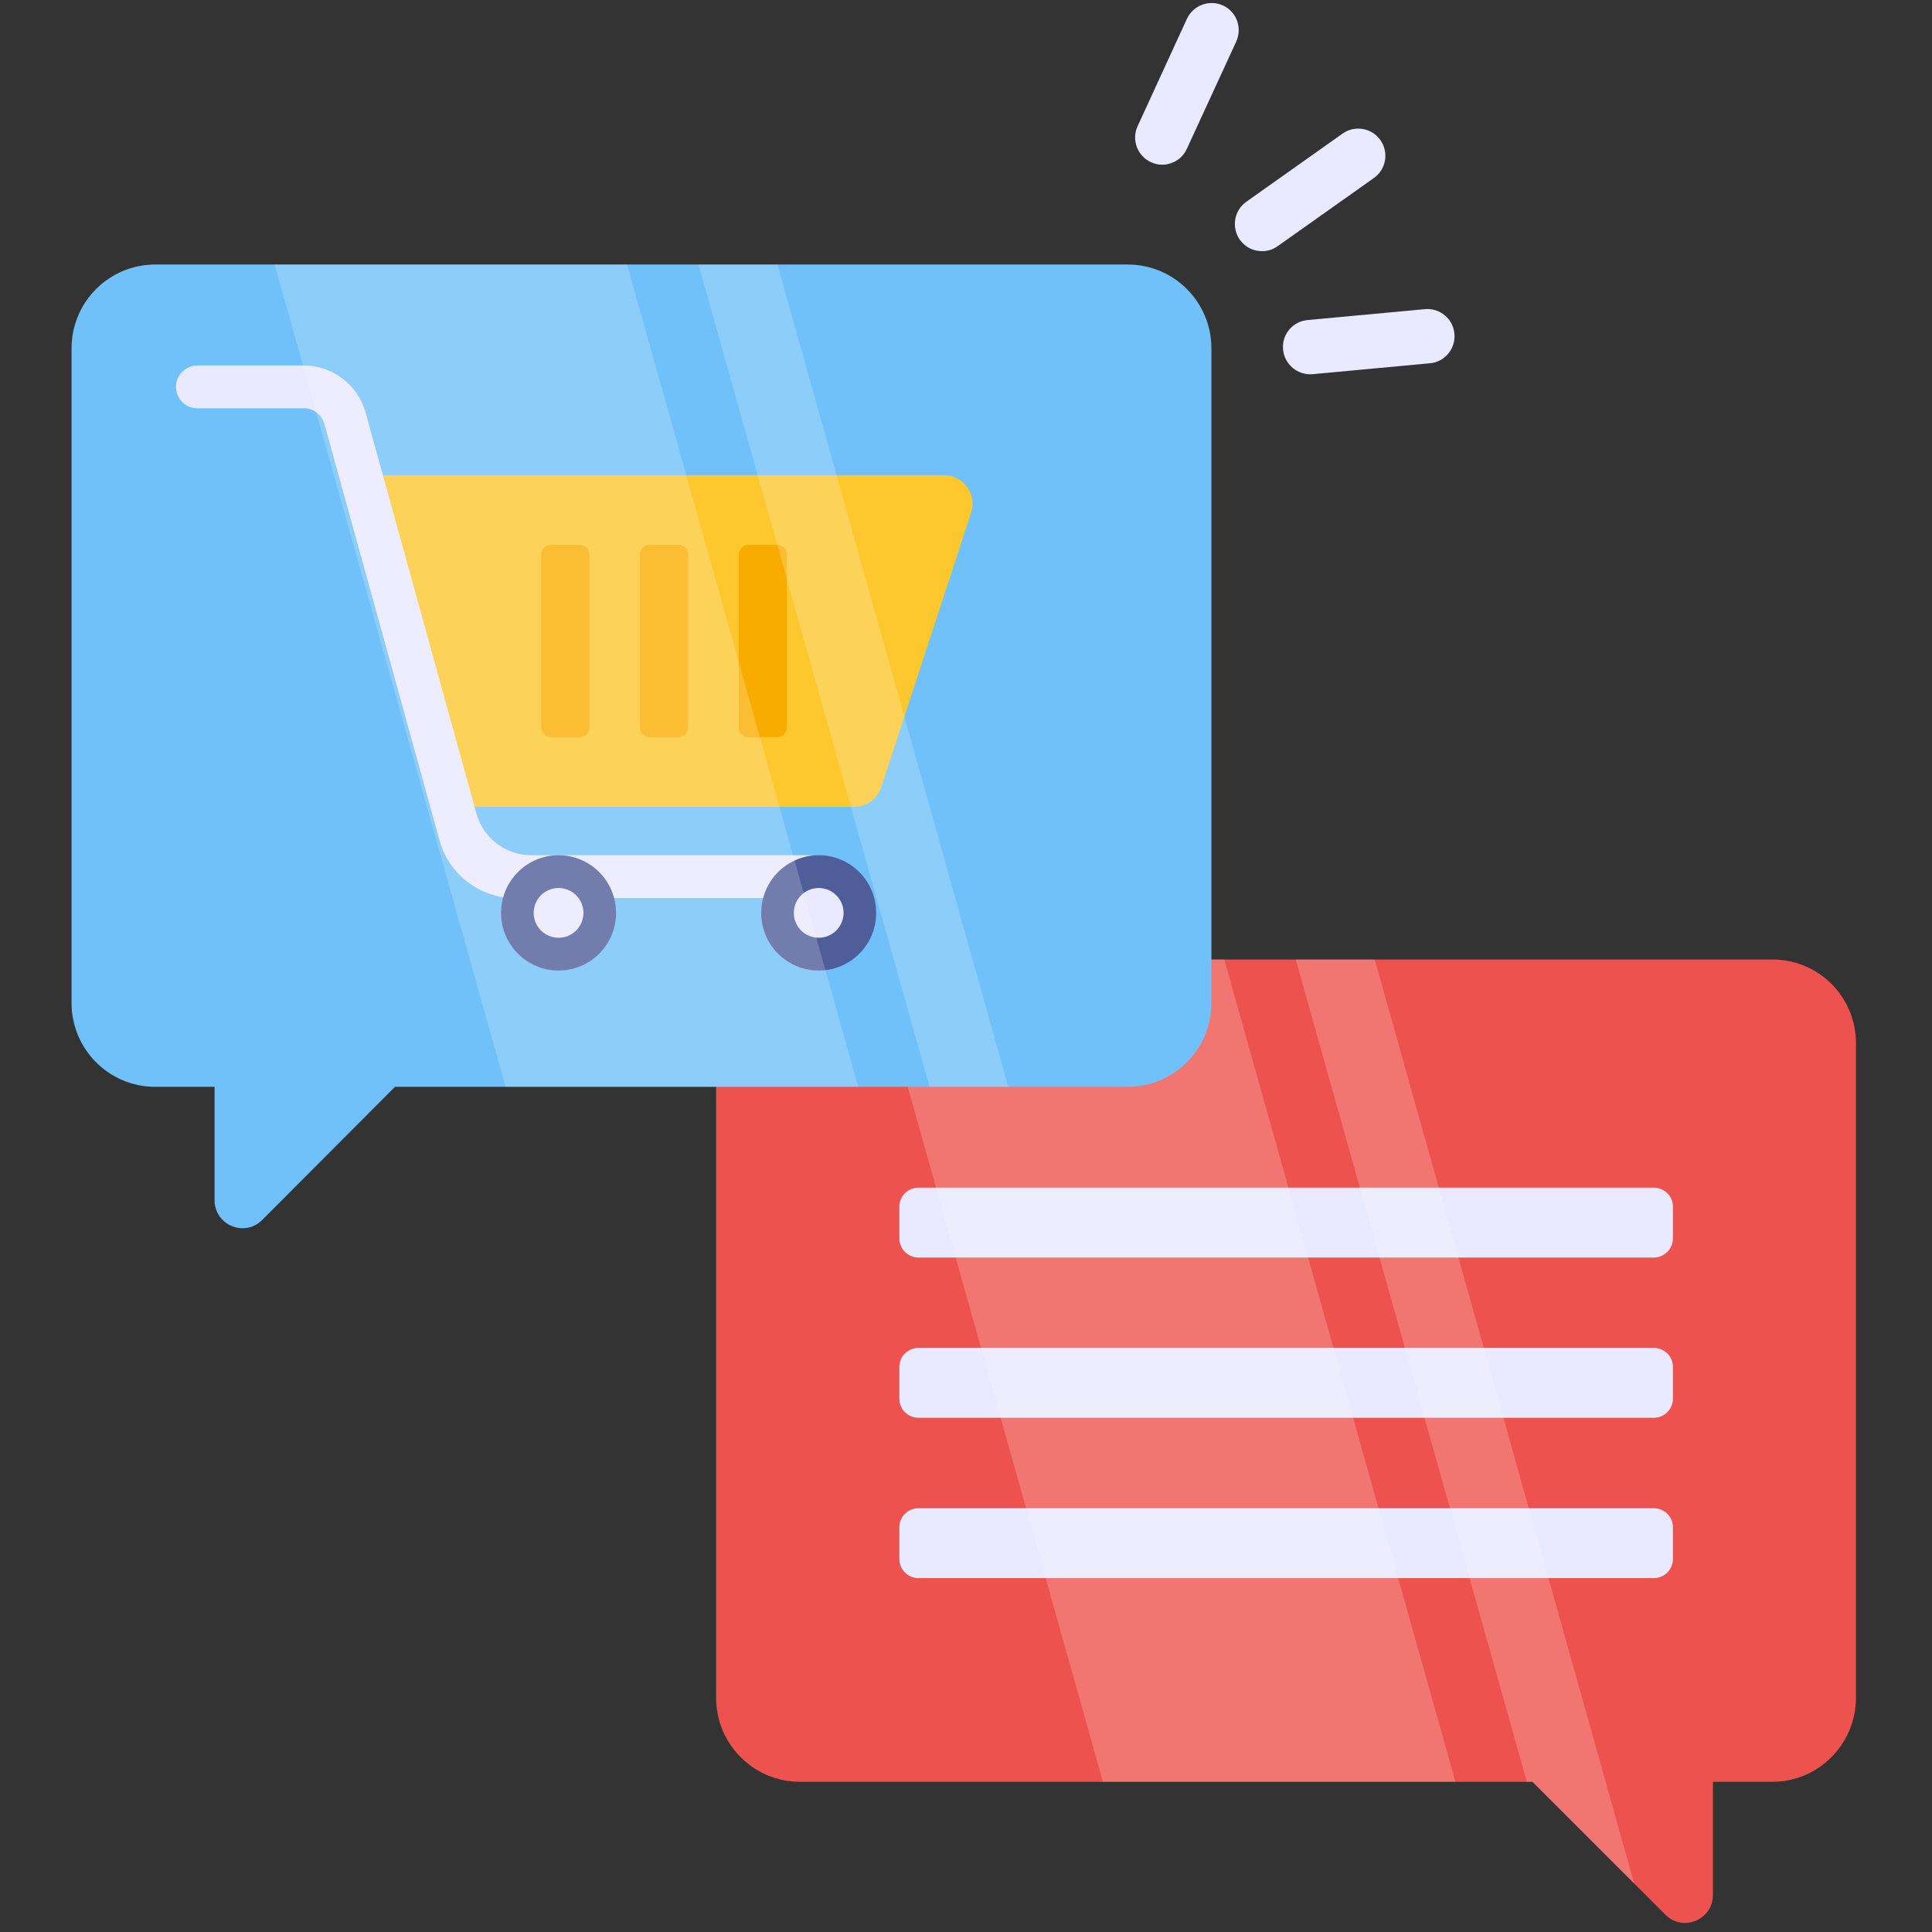 <svg xmlns="http://www.w3.org/2000/svg" xmlns:xlink="http://www.w3.org/1999/xlink" width="108" zoomAndPan="magnify" viewBox="0 0 81 81" height="108" preserveAspectRatio="xMidYMid meet" version="1.0"><rect x="0" y="0" width="81" height="81" fill="#333333" stroke="none"/><defs><filter x="0%" y="0%" width="100%" height="100%" id="23356ad516"><feColorMatrix values="0 0 0 0 1 0 0 0 0 1 0 0 0 0 1 0 0 0 1 0" color-interpolation-filters="sRGB"/></filter><mask id="e0d13e36a2"><g filter="url(#23356ad516)"><rect x="-8.1" width="97.2" fill="#000000" y="-8.1" height="97.2" fill-opacity="0.2"/></g></mask><clipPath id="8ec62fa4ce"><rect x="0" width="35" y="0" height="42"/></clipPath><mask id="e5fcdff09f"><g filter="url(#23356ad516)"><rect x="-8.1" width="97.2" fill="#000000" y="-8.1" height="97.2" fill-opacity="0.2"/></g></mask><clipPath id="e1eb21d0f0"><path d="M 19 1 L 32.961 1 L 32.961 36 L 19 36 Z M 19 1 " clip-rule="nonzero"/></clipPath><clipPath id="e16795b61b"><rect x="0" width="33" y="0" height="37"/></clipPath></defs><path fill="#ed524e" d="M 77.812 43.738 L 77.812 71.18 C 77.812 73.117 76.242 74.703 74.312 74.703 L 71.816 74.703 L 71.816 79.445 C 71.816 80.488 70.559 81.016 69.82 80.273 L 64.25 74.703 L 33.535 74.703 C 31.59 74.703 30.023 73.117 30.023 71.18 L 30.023 43.738 C 30.023 41.789 31.59 40.227 33.535 40.227 L 74.312 40.227 C 76.242 40.227 77.812 41.789 77.812 43.738 Z M 77.812 43.738 " fill-opacity="1" fill-rule="nonzero"/><path fill="#e9e9ff" d="M 70.137 50.578 L 70.137 51.926 C 70.137 52.367 69.773 52.723 69.34 52.723 L 38.504 52.723 C 38.07 52.723 37.707 52.367 37.707 51.926 L 37.707 50.578 C 37.707 50.145 38.07 49.793 38.504 49.793 L 69.34 49.793 C 69.773 49.793 70.137 50.145 70.137 50.578 Z M 70.137 50.578 " fill-opacity="1" fill-rule="nonzero"/><path fill="#e9e9ff" d="M 70.137 57.297 L 70.137 58.645 C 70.137 59.09 69.773 59.441 69.34 59.441 L 38.504 59.441 C 38.07 59.441 37.707 59.09 37.707 58.645 L 37.707 57.297 C 37.707 56.863 38.07 56.512 38.504 56.512 L 69.34 56.512 C 69.773 56.512 70.137 56.863 70.137 57.297 Z M 70.137 57.297 " fill-opacity="1" fill-rule="nonzero"/><path fill="#e9e9ff" d="M 70.137 64.02 L 70.137 65.367 C 70.137 65.812 69.773 66.164 69.34 66.164 L 38.504 66.164 C 38.07 66.164 37.707 65.812 37.707 65.367 L 37.707 64.02 C 37.707 63.586 38.07 63.234 38.504 63.234 L 69.34 63.234 C 69.773 63.234 70.137 63.586 70.137 64.02 Z M 70.137 64.02 " fill-opacity="1" fill-rule="nonzero"/><g mask="url(#e0d13e36a2)"><g transform="matrix(1, 0, 0, 1, 35, 38)"><g clip-path="url(#8ec62fa4ce)"><path fill="#ffffff" d="M 1.555 2.223 L 11.238 36.699 L 26.02 36.699 L 16.328 2.223 Z M 1.555 2.223 " fill-opacity="1" fill-rule="nonzero"/><path fill="#ffffff" d="M 33.516 40.969 L 29.25 36.703 L 29.012 36.703 L 19.324 2.227 L 22.637 2.227 Z M 33.516 40.969 " fill-opacity="1" fill-rule="nonzero"/></g></g></g><path fill="#70c1f9" d="M 50.789 14.605 L 50.789 42.051 C 50.789 43.992 49.219 45.566 47.281 45.566 L 16.559 45.566 L 10.992 51.148 C 10.258 51.887 8.996 51.363 8.996 50.32 L 8.996 45.566 L 6.508 45.566 C 4.57 45.566 3 43.992 3 42.051 L 3 14.605 C 3 12.664 4.57 11.09 6.508 11.09 L 47.281 11.09 C 49.219 11.09 50.789 12.664 50.789 14.605 Z M 50.789 14.605 " fill-opacity="1" fill-rule="nonzero"/><path fill="#e9e9ff" d="M 59.746 12.961 L 54.824 13.418 C 54.195 13.473 53.734 14.023 53.793 14.652 C 53.852 15.281 54.406 15.742 55.031 15.688 L 59.953 15.23 C 60.578 15.176 61.035 14.617 60.977 13.992 C 60.949 13.68 60.801 13.406 60.574 13.223 C 60.352 13.031 60.055 12.934 59.746 12.961 Z M 59.746 12.961 " fill-opacity="1" fill-rule="nonzero"/><path fill="#e9e9ff" d="M 49.758 6.242 L 51.828 1.746 C 52.09 1.172 51.848 0.496 51.277 0.23 C 50.703 -0.031 50.027 0.219 49.762 0.789 L 47.695 5.289 C 47.43 5.863 47.684 6.535 48.254 6.801 C 48.539 6.93 48.848 6.938 49.121 6.832 C 49.398 6.734 49.629 6.527 49.758 6.242 Z M 49.758 6.242 " fill-opacity="1" fill-rule="nonzero"/><path fill="#e9e9ff" d="M 53.562 10.324 L 57.598 7.465 C 58.113 7.102 58.238 6.391 57.875 5.875 C 57.512 5.359 56.801 5.238 56.285 5.602 L 52.25 8.461 C 51.738 8.824 51.621 9.535 51.98 10.051 C 52.164 10.305 52.426 10.469 52.715 10.512 C 53.004 10.566 53.309 10.504 53.562 10.324 Z M 53.562 10.324 " fill-opacity="1" fill-rule="nonzero"/><path fill="#fdc72e" d="M 14.902 19.922 L 39.578 19.922 C 40.391 19.922 40.969 20.719 40.715 21.492 L 36.949 33.004 C 36.785 33.492 36.328 33.828 35.812 33.828 L 18.781 33.828 Z M 14.902 19.922 " fill-opacity="1" fill-rule="nonzero"/><path fill="#e9e9ff" d="M 34.875 36.754 C 34.875 37.25 34.477 37.652 33.98 37.652 L 21.59 37.652 C 20.121 37.652 18.82 36.66 18.43 35.238 L 13.602 17.777 C 13.496 17.387 13.141 17.117 12.738 17.117 L 8.273 17.117 C 7.777 17.117 7.379 16.715 7.379 16.223 C 7.379 15.727 7.777 15.324 8.273 15.324 L 12.738 15.324 C 13.941 15.324 15.008 16.137 15.328 17.297 L 19.973 34.102 C 20.258 35.141 21.199 35.855 22.27 35.855 L 33.98 35.855 C 34.477 35.855 34.875 36.258 34.875 36.754 Z M 34.875 36.754 " fill-opacity="1" fill-rule="nonzero"/><path fill="#4f5d99" d="M 36.734 38.277 C 36.734 39.609 35.656 40.691 34.324 40.691 C 32.992 40.691 31.914 39.609 31.914 38.277 C 31.914 36.938 32.992 35.855 34.324 35.855 C 35.656 35.855 36.734 36.938 36.734 38.277 Z M 36.734 38.277 " fill-opacity="1" fill-rule="nonzero"/><path fill="#e9e9ff" d="M 35.367 38.273 C 35.367 38.852 34.898 39.316 34.324 39.316 C 33.75 39.316 33.281 38.852 33.281 38.273 C 33.281 37.695 33.75 37.23 34.324 37.23 C 34.898 37.23 35.367 37.695 35.367 38.273 Z M 35.367 38.273 " fill-opacity="1" fill-rule="nonzero"/><path fill="#4f5d99" d="M 25.828 38.277 C 25.828 39.609 24.75 40.691 23.418 40.691 C 22.086 40.691 21.008 39.609 21.008 38.277 C 21.008 36.938 22.086 35.855 23.418 35.855 C 24.75 35.855 25.828 36.938 25.828 38.277 Z M 25.828 38.277 " fill-opacity="1" fill-rule="nonzero"/><path fill="#e9e9ff" d="M 24.461 38.273 C 24.461 38.852 23.996 39.316 23.418 39.316 C 22.844 39.316 22.375 38.852 22.375 38.273 C 22.375 37.695 22.844 37.23 23.418 37.23 C 23.996 37.23 24.461 37.695 24.461 38.273 Z M 24.461 38.273 " fill-opacity="1" fill-rule="nonzero"/><path fill="#f9ac00" d="M 24.703 23.242 L 24.703 30.508 C 24.703 30.73 24.523 30.906 24.305 30.906 L 23.086 30.906 C 22.867 30.906 22.691 30.73 22.691 30.508 L 22.691 23.242 C 22.691 23.02 22.867 22.844 23.086 22.844 L 24.305 22.844 C 24.523 22.844 24.703 23.02 24.703 23.242 Z M 24.703 23.242 " fill-opacity="1" fill-rule="nonzero"/><path fill="#f9ac00" d="M 28.844 23.242 L 28.844 30.508 C 28.844 30.73 28.664 30.906 28.449 30.906 L 27.23 30.906 C 27.008 30.906 26.832 30.73 26.832 30.508 L 26.832 23.242 C 26.832 23.02 27.008 22.844 27.23 22.844 L 28.449 22.844 C 28.664 22.844 28.844 23.02 28.844 23.242 Z M 28.844 23.242 " fill-opacity="1" fill-rule="nonzero"/><path fill="#f9ac00" d="M 32.988 23.242 L 32.988 30.508 C 32.988 30.73 32.809 30.906 32.59 30.906 L 31.371 30.906 C 31.148 30.906 30.973 30.73 30.973 30.508 L 30.973 23.242 C 30.973 23.02 31.148 22.844 31.371 22.844 L 32.59 22.844 C 32.809 22.844 32.988 23.02 32.988 23.242 Z M 32.988 23.242 " fill-opacity="1" fill-rule="nonzero"/><g mask="url(#e5fcdff09f)"><g transform="matrix(1, 0, 0, 1, 10, 10)"><g clip-path="url(#e16795b61b)"><path fill="#ffffff" d="M 1.516 1.09 L 11.199 35.566 L 25.98 35.566 L 16.289 1.09 Z M 1.516 1.09 " fill-opacity="1" fill-rule="nonzero"/><g clip-path="url(#e1eb21d0f0)"><path fill="#ffffff" d="M 22.594 1.09 L 19.285 1.09 L 28.973 35.566 L 32.273 35.566 Z M 22.594 1.09 " fill-opacity="1" fill-rule="nonzero"/></g></g></g></g></svg>